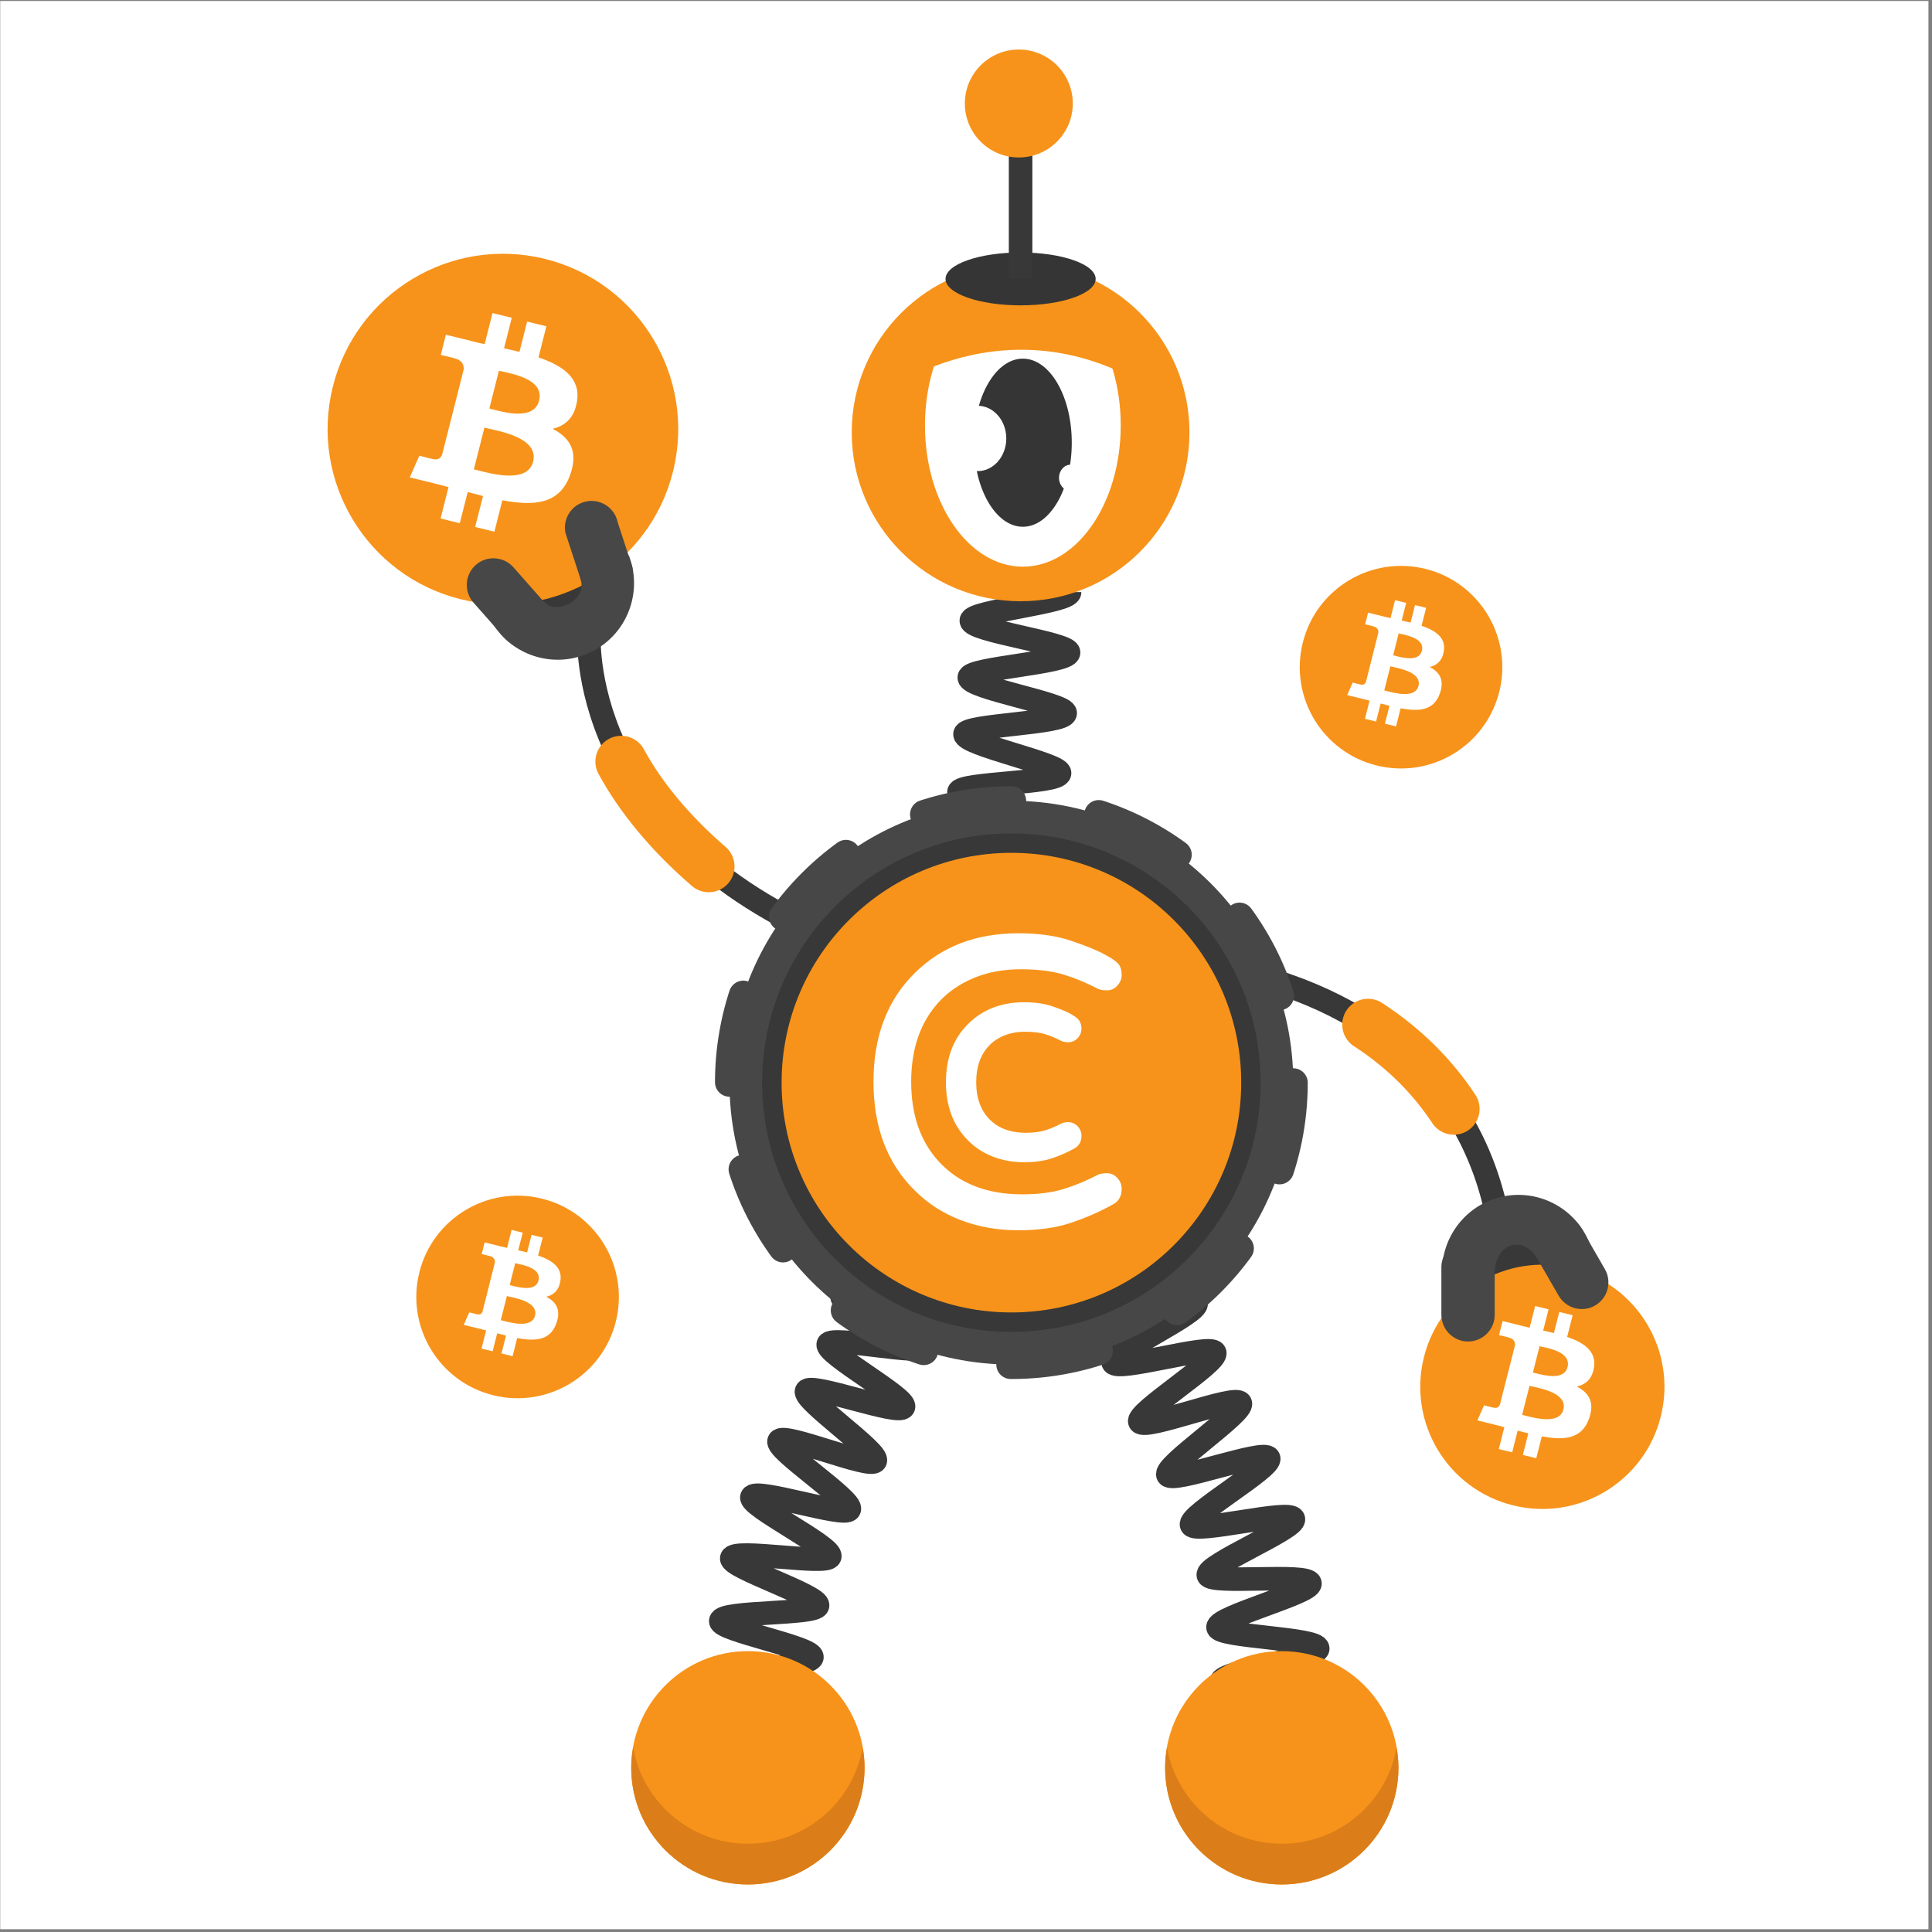 <svg width="513" height="513" viewBox="0 0 513 513" fill="none" xmlns="http://www.w3.org/2000/svg">
<rect x="0" y="0" width="513" height="513" fill="#808080" stroke="none"/>
<g clip-path="url(#clip0_4_4037)">
<path d="M512.056 0.26H0.057V512.26H512.056V0.26Z" fill="white"/>
<path fill-rule="evenodd" clip-rule="evenodd" d="M153.267 167.7C153.267 167.7 153.266 167.7 156.386 167.93C159.506 168.16 159.507 168.16 159.507 168.16V168.17C159.507 168.18 159.507 168.21 159.507 168.25C159.507 168.33 159.497 168.46 159.487 168.63C159.477 168.98 159.467 169.52 159.487 170.23C159.517 171.64 159.627 173.73 159.977 176.34C160.667 181.55 162.297 188.84 166.057 197C173.527 213.25 189.536 233.26 224.016 247.34L221.656 253.13C185.736 238.46 168.526 217.33 160.386 199.62C156.326 190.8 154.557 182.9 153.797 177.17C153.417 174.31 153.287 171.98 153.257 170.36C153.247 169.55 153.247 168.91 153.267 168.46C153.277 168.24 153.287 168.06 153.287 167.94C153.287 167.88 153.297 167.83 153.297 167.79V167.74L153.267 167.7Z" fill="#383838"/>
<path fill-rule="evenodd" clip-rule="evenodd" d="M161.676 196.2C164.996 194.4 169.156 195.63 170.966 198.95C175.576 207.44 182.836 216.4 192.666 224.88C195.526 227.35 195.846 231.67 193.376 234.54C190.906 237.4 186.586 237.72 183.716 235.25C172.836 225.87 164.446 215.66 158.916 205.48C157.116 202.16 158.356 198.01 161.676 196.2Z" fill="#F7931A"/>
<path fill-rule="evenodd" clip-rule="evenodd" d="M130.946 165.8L130.956 165.82C131.266 166.27 131.566 166.72 131.916 167.16C137.706 174.82 148.346 177.48 157.216 173C166.066 168.53 170.246 158.4 167.546 149.18C167.386 148.65 167.206 148.14 167.026 147.62L167.016 147.6C164.756 145.47 156.006 147.33 146.646 152.05C137.266 156.78 130.576 162.71 130.946 165.8Z" fill="#474747"/>
<path fill-rule="evenodd" clip-rule="evenodd" d="M150.637 160.55C154.187 158.95 155.777 154.73 154.177 151.18L150.207 142.4C148.607 138.85 144.387 137.26 140.837 138.86C137.287 140.46 135.697 144.68 137.297 148.23L141.267 157.01C142.867 160.56 147.087 162.16 150.637 160.55Z" fill="#383838"/>
<path d="M178.706 125.2C172.486 150.14 147.226 165.32 122.276 159.1C97.337 152.88 82.156 127.62 88.376 102.68C94.586 77.74 119.857 62.56 144.797 68.77C169.737 74.99 184.916 100.26 178.706 125.2Z" fill="#F7931A"/>
<path fill-rule="evenodd" clip-rule="evenodd" d="M153.227 106.47C154.157 100.37 149.437 97.09 142.987 94.9L145.077 86.64L139.967 85.39L137.927 93.43C136.587 93.1 135.207 92.79 133.837 92.48L135.886 84.38L130.777 83.13L128.687 91.39C127.577 91.14 126.487 90.9 125.427 90.63L125.437 90.61L118.396 88.88L117.037 94.25C117.037 94.25 120.827 95.11 120.747 95.16C122.817 95.67 123.186 97.01 123.126 98.09L120.747 107.5C120.887 107.54 121.077 107.59 121.277 107.67L121.106 107.63C120.986 107.6 120.867 107.57 120.737 107.54L117.396 120.72C117.146 121.34 116.507 122.27 115.057 121.91C115.107 121.98 111.346 121 111.346 121L108.807 126.76L115.457 128.39C116.197 128.57 116.936 128.76 117.656 128.95C118.136 129.07 118.616 129.2 119.096 129.32L116.987 137.68L122.087 138.93L124.187 130.66C125.587 131.03 126.927 131.38 128.257 131.7L126.167 139.93L131.277 141.18L133.386 132.84C142.096 134.46 148.646 133.81 151.406 126.05C153.626 119.8 151.297 116.2 146.717 113.85C150.047 113.1 152.557 110.94 153.227 106.47ZM141.557 122.59C140.107 128.32 130.997 125.95 126.827 124.87C126.457 124.77 126.117 124.69 125.827 124.62L128.626 113.55C128.976 113.63 129.396 113.73 129.876 113.84C134.206 114.78 143.037 116.73 141.557 122.59ZM130.767 108.69C134.247 109.6 141.816 111.59 143.146 106.39C144.496 101.06 137.127 99.46 133.527 98.67C133.117 98.58 132.767 98.5 132.477 98.43L129.937 108.47C130.167 108.53 130.447 108.6 130.767 108.69Z" fill="white"/>
<path fill-rule="evenodd" clip-rule="evenodd" d="M162.367 158.91C166.187 158.14 168.677 154.38 167.907 150.57L164.017 138.68C163.247 134.86 159.487 132.37 155.677 133.14C151.857 133.91 149.367 137.67 150.137 141.48L154.027 153.37C154.797 157.18 158.547 159.67 162.367 158.91Z" fill="#474747"/>
<path fill-rule="evenodd" clip-rule="evenodd" d="M144.077 170.12C146.997 167.54 147.277 163.05 144.707 160.13L136.327 150.63C133.747 147.71 129.257 147.43 126.337 150C123.417 152.58 123.137 157.07 125.707 159.99L134.087 169.49C136.657 172.41 141.157 172.69 144.077 170.12Z" fill="#474747"/>
<path fill-rule="evenodd" clip-rule="evenodd" d="M144.027 159.35C144.027 159.35 147.497 163.28 151.287 161.27C155.077 159.26 154.357 154.11 154.357 154.11L160.807 155.2L163.387 160.57L159.097 165.78L145.987 169.03L139.547 164.95L141.307 161.08L144.027 159.35Z" fill="#474747"/>
<path d="M398.986 344.66C398.986 344.66 408.576 262.61 303.786 254.03" stroke="#383838" stroke-width="6.252" stroke-miterlimit="10"/>
<path d="M386.026 294.45C380.756 286.47 373.436 278.67 363.246 272.05" stroke="#F7931A" stroke-width="13.696" stroke-miterlimit="10" stroke-linecap="round"/>
<path fill-rule="evenodd" clip-rule="evenodd" d="M422.156 330.25L422.146 330.23C421.936 329.73 421.726 329.22 421.466 328.73C417.306 320.08 407.406 315.37 397.816 318C388.256 320.63 382.156 329.73 382.976 339.31C383.026 339.86 383.106 340.4 383.186 340.94L383.196 340.96C384.996 343.5 393.936 343.41 404.046 340.63C414.166 337.85 421.896 333.35 422.156 330.25Z" fill="#474747"/>
<path fill-rule="evenodd" clip-rule="evenodd" d="M421.627 329.79C421.527 329.45 421.327 329.14 421.007 328.86C418.657 326.72 410.207 326.92 400.737 329.52C391.287 332.12 383.927 336.27 382.977 339.31C382.867 339.71 382.847 340.08 382.947 340.42C382.997 340.6 383.067 340.78 383.187 340.94L383.197 340.96C384.977 343.5 393.827 343.44 403.817 340.69C413.827 337.94 421.467 333.47 421.697 330.37L421.687 330.35C421.707 330.15 421.677 329.97 421.627 329.79Z" fill="#383838"/>
<path fill-rule="evenodd" clip-rule="evenodd" d="M401.816 331.5C398.016 332.37 395.626 336.19 396.496 339.98L398.647 349.37C399.517 353.17 403.337 355.56 407.127 354.69C410.927 353.82 413.316 350 412.446 346.21L410.296 336.82C409.426 333.03 405.606 330.63 401.816 331.5Z" fill="#383838"/>
<path d="M440.996 376.09C436.666 393.46 419.066 404.04 401.696 399.7C384.326 395.37 373.756 377.77 378.086 360.4C382.416 343.03 400.016 332.45 417.386 336.78C434.756 341.12 445.326 358.72 440.996 376.09Z" fill="#F7931A"/>
<path fill-rule="evenodd" clip-rule="evenodd" d="M423.256 363.05C423.896 358.8 420.616 356.52 416.126 354.99L417.586 349.23L414.026 348.36L412.606 353.96C411.666 353.73 410.716 353.51 409.756 353.3L411.187 347.66L407.626 346.79L406.167 352.54C405.397 352.37 404.636 352.2 403.896 352.01V351.99L398.986 350.78L398.036 354.52C398.036 354.52 400.676 355.12 400.616 355.15C402.056 355.5 402.316 356.44 402.276 357.19L400.616 363.75C400.716 363.77 400.846 363.81 400.986 363.86L400.866 363.83C400.786 363.81 400.696 363.79 400.606 363.77L398.276 372.95C398.096 373.38 397.656 374.03 396.646 373.78C396.676 373.83 394.056 373.15 394.056 373.15L392.286 377.16L396.917 378.3C397.437 378.43 397.946 378.56 398.446 378.69C398.786 378.78 399.116 378.86 399.446 378.95L397.976 384.77L401.526 385.64L402.986 379.88C403.956 380.14 404.896 380.38 405.816 380.6L404.366 386.33L407.926 387.2L409.396 381.39C415.466 382.52 420.026 382.06 421.946 376.66C423.496 372.31 421.866 369.8 418.676 368.16C421.036 367.66 422.786 366.16 423.256 363.05ZM415.126 374.27C414.116 378.26 407.776 376.61 404.866 375.86C404.606 375.79 404.376 375.73 404.176 375.68L406.126 367.97C406.366 368.03 406.666 368.1 406.996 368.17C410.006 368.83 416.156 370.19 415.126 374.27ZM407.606 364.59C410.026 365.22 415.306 366.61 416.226 362.99C417.166 359.28 412.036 358.16 409.526 357.62C409.246 357.56 408.996 357.5 408.796 357.46L407.026 364.45C407.186 364.48 407.386 364.53 407.606 364.59Z" fill="white"/>
<path fill-rule="evenodd" clip-rule="evenodd" d="M389.807 329.38C385.917 329.38 382.727 332.57 382.727 336.46V349.13C382.727 353.02 385.917 356.21 389.807 356.21C393.697 356.21 396.887 353.02 396.887 349.13V336.46C396.897 332.57 393.707 329.38 389.807 329.38Z" fill="#474747"/>
<path fill-rule="evenodd" clip-rule="evenodd" d="M410.137 323.42C406.767 325.37 405.597 329.72 407.547 333.09L413.877 344.06C415.827 347.43 420.177 348.6 423.547 346.65C426.917 344.7 428.087 340.35 426.137 336.98L419.807 326.01C417.857 322.64 413.507 321.47 410.137 323.42Z" fill="#474747"/>
<path fill-rule="evenodd" clip-rule="evenodd" d="M408.056 333.98C408.056 333.98 405.426 329.44 401.316 330.67C397.206 331.9 396.896 337.09 396.896 337.09L390.796 334.74L389.326 328.96L394.566 324.7L408.066 324.11L413.566 329.38L411.066 332.82L408.056 333.98Z" fill="#474747"/>
<path d="M313.897 318.36C313.897 321.11 288.107 324.53 288.257 327.06C288.427 329.81 314.436 329.99 314.766 332.51C315.116 335.23 290.047 342.14 290.567 344.63C291.127 347.31 316.877 343.58 317.587 346.04C318.357 348.65 294.666 359.38 295.576 361.79C296.536 364.31 321.447 356.78 322.527 359.14C323.637 361.57 301.486 375.2 302.676 377.53C303.876 379.89 328.077 370.22 329.317 372.56C330.557 374.88 308.897 389.29 310.127 391.65C311.327 393.96 335.686 384.75 336.846 387.18C337.966 389.52 315.376 402.41 316.406 404.91C317.386 407.29 342.566 400.73 343.426 403.31C344.236 405.74 320.176 415.59 320.846 418.24C321.486 420.71 347.326 417.71 347.826 420.41C348.286 422.91 323.097 429.39 323.417 432.12C323.717 434.65 349.737 434.96 349.897 437.71C350.057 440.25 324.277 443.8 324.297 446.55C324.317 449.1 350.177 452.04 350.087 454.78C350.007 457.33 324.006 458.6 323.806 461.33" stroke="#383838" stroke-width="6.252" stroke-miterlimit="10"/>
<path d="M284.006 157.21C284.006 159.92 257.957 162.3 257.917 164.79C257.867 167.51 283.826 170.79 283.736 173.27C283.636 176 257.516 177.41 257.376 179.88C257.226 182.62 283.026 186.91 282.836 189.37C282.626 192.12 256.466 192.47 256.236 194.92C255.976 197.67 281.606 202.87 281.346 205.31C281.056 208.04 254.876 207.86 254.626 210.31C254.346 213.01 280.026 217.88 279.836 220.39C279.646 223.03 253.526 224.52 253.496 227.11C253.476 229.66 279.536 231.34 279.746 234.01C279.936 236.48 254.426 242.15 254.866 244.86C255.266 247.27 281.287 244.75 281.917 247.45C282.467 249.83 257.936 258.88 258.696 261.54C259.376 263.89 285.016 258.75 285.876 261.38C286.636 263.72 262.836 274.56 263.756 277.14C264.586 279.47 289.926 272.96 290.886 275.52C291.766 277.84 268.406 289.62 269.396 292.15C270.316 294.47 295.446 287.21 296.466 289.72C297.406 292.04 274.326 304.35 275.366 306.84" stroke="#383838" stroke-width="6.252" stroke-miterlimit="10"/>
<path d="M250.346 323.91C250.346 326.57 225.396 328.4 225.256 330.84C225.106 333.5 249.666 338.25 249.366 340.66C249.036 343.3 224.076 341.83 223.596 344.22C223.076 346.82 246.636 355.18 245.956 357.53C245.226 360.06 220.816 354.6 219.936 356.9C219.006 359.34 240.936 371.34 239.886 373.6C238.796 375.94 215.366 367.12 214.186 369.34C212.986 371.6 233.636 385.71 232.396 387.92C231.166 390.13 208.106 380.35 206.886 382.6C205.696 384.8 226.636 398.46 225.496 400.79C224.406 403.02 200.666 395.08 199.666 397.49C198.726 399.77 221.146 410.81 220.326 413.31C219.556 415.64 194.946 411.17 194.306 413.73C193.716 416.1 217.536 423.71 217.086 426.33C216.666 428.73 191.666 427.77 191.386 430.41C191.126 432.84 215.726 437.37 215.586 440.02C215.456 442.46 190.506 444.29 190.496 446.93C190.486 449.38 215.416 451.52 215.516 454.16C215.606 456.61 190.886 460.5 191.076 463.13" stroke="#383838" stroke-width="6.252" stroke-miterlimit="10"/>
<path d="M268.546 362.32C309.886 362.32 343.396 328.81 343.396 287.47C343.396 246.13 309.886 212.62 268.546 212.62C227.206 212.62 193.696 246.13 193.696 287.47C193.696 328.81 227.216 362.32 268.546 362.32Z" fill="#474747"/>
<path d="M268.546 353.66C305.096 353.66 334.726 324.03 334.726 287.48C334.726 250.93 305.096 221.3 268.546 221.3C231.996 221.3 202.366 250.93 202.366 287.48C202.366 324.03 231.996 353.66 268.546 353.66Z" fill="#383838"/>
<path d="M268.546 362.32C309.886 362.32 343.396 328.81 343.396 287.47C343.396 246.13 309.886 212.62 268.546 212.62C227.206 212.62 193.696 246.13 193.696 287.47C193.696 328.81 227.216 362.32 268.546 362.32Z" stroke="#474747" stroke-width="7.698" stroke-miterlimit="10" stroke-linecap="round" stroke-dasharray="23.51 23.51"/>
<path d="M198.587 500.38C215.697 500.38 229.567 486.51 229.567 469.4C229.567 452.29 215.697 438.42 198.587 438.42C181.477 438.42 167.606 452.29 167.606 469.4C167.606 486.51 181.477 500.38 198.587 500.38Z" fill="#F7931A"/>
<path fill-rule="evenodd" clip-rule="evenodd" d="M198.587 489.56C183.327 489.56 170.666 478.51 168.106 463.99C167.796 465.75 167.606 467.55 167.606 469.4C167.606 486.51 181.477 500.38 198.587 500.38C215.697 500.38 229.567 486.51 229.567 469.4C229.567 467.55 229.377 465.75 229.067 463.99C226.507 478.52 213.847 489.56 198.587 489.56Z" fill="#DB7E19"/>
<path d="M340.346 500.38C357.456 500.38 371.326 486.51 371.326 469.4C371.326 452.29 357.456 438.42 340.346 438.42C323.236 438.42 309.366 452.29 309.366 469.4C309.366 486.51 323.236 500.38 340.346 500.38Z" fill="#F7931A"/>
<path fill-rule="evenodd" clip-rule="evenodd" d="M340.346 489.56C325.086 489.56 312.426 478.51 309.866 463.99C309.556 465.75 309.366 467.55 309.366 469.4C309.366 486.51 323.236 500.38 340.346 500.38C357.456 500.38 371.326 486.51 371.326 469.4C371.326 467.55 371.136 465.75 370.826 463.99C368.266 478.52 355.606 489.56 340.346 489.56Z" fill="#DB7E19"/>
<path d="M270.996 159.65C295.756 159.65 315.836 139.58 315.836 114.81C315.836 90.05 295.766 69.97 270.996 69.97C246.236 69.97 226.156 90.04 226.156 114.81C226.156 139.57 246.236 159.65 270.996 159.65Z" fill="#F7931A"/>
<path d="M271.596 150.47C285.946 150.47 297.586 133.68 297.586 112.97C297.586 92.26 285.946 75.47 271.596 75.47C257.246 75.47 245.606 92.26 245.606 112.97C245.606 133.68 257.246 150.47 271.596 150.47Z" fill="white"/>
<path d="M271.596 139.87C278.776 139.87 284.586 129.87 284.586 117.55C284.586 105.22 278.766 95.23 271.596 95.23C264.416 95.23 258.606 105.23 258.606 117.55C258.606 129.87 264.416 139.87 271.596 139.87Z" fill="#353535"/>
<path fill-rule="evenodd" clip-rule="evenodd" d="M234.026 104.73C234.026 104.73 271.597 75.47 313.687 108.87C312.877 103.84 306.826 94 303.946 88.94L285.636 72.42L270.996 74.06L251.066 81.08L243.386 85.76L239.826 98.83L234.026 104.73Z" fill="#F7931A"/>
<path d="M270.996 81.08C281.996 81.08 290.926 77.94 290.926 74.06C290.926 70.18 282.006 67.04 270.996 67.04C259.996 67.04 251.066 70.18 251.066 74.06C251.066 77.94 259.986 81.08 270.996 81.08Z" fill="#353535"/>
<path d="M270.996 27.95V74.06" stroke="#383838" stroke-width="6.252" stroke-miterlimit="10"/>
<path d="M270.526 41.81C278.446 41.81 284.856 35.39 284.856 27.48C284.856 19.56 278.436 13.15 270.526 13.15C262.606 13.15 256.196 19.57 256.196 27.48C256.196 35.4 262.606 41.81 270.526 41.81Z" fill="#F7931A"/>
<path d="M259.577 125.1C263.787 125.1 267.197 121.21 267.197 116.42C267.197 111.63 263.787 107.74 259.577 107.74C255.367 107.74 251.957 111.63 251.957 116.42C251.957 121.22 255.367 125.1 259.577 125.1Z" fill="white"/>
<path d="M284.256 130.37C285.946 130.37 287.316 128.81 287.316 126.88C287.316 124.95 285.946 123.39 284.256 123.39C282.566 123.39 281.196 124.95 281.196 126.88C281.196 128.81 282.566 130.37 284.256 130.37Z" fill="white"/>
<path d="M268.557 348.49C302.257 348.49 329.577 321.17 329.577 287.47C329.577 253.77 302.257 226.45 268.557 226.45C234.857 226.45 207.537 253.77 207.537 287.47C207.537 321.17 234.857 348.49 268.557 348.49Z" fill="#F7931A"/>
<path fill-rule="evenodd" clip-rule="evenodd" d="M291.466 311.96C292.056 311.67 292.877 311.52 293.937 311.52C294.997 311.52 295.917 311.94 296.687 312.78C297.457 313.62 297.836 314.59 297.836 315.69C297.836 317.67 297.027 319.06 295.417 319.86C291.977 321.76 288.296 323.38 284.376 324.69C280.456 326.01 275.776 326.67 270.316 326.67C264.866 326.67 259.796 325.77 255.106 323.98C250.416 322.19 246.357 319.57 242.917 316.13C235.597 308.95 231.937 299.33 231.937 287.24C231.937 275.16 235.597 265.53 242.917 258.35C250.017 251.32 259.176 247.81 270.376 247.81C275.796 247.81 280.466 248.47 284.376 249.79C288.296 251.11 291.296 252.33 293.386 253.47C295.476 254.6 296.736 255.52 297.176 256.22C297.616 256.92 297.836 257.8 297.836 258.86C297.836 259.92 297.447 260.87 296.687 261.71C295.917 262.55 295.006 262.97 293.946 262.97C292.886 262.97 292.056 262.82 291.476 262.53C288.546 260.99 285.546 259.75 282.476 258.8C279.406 257.85 275.576 257.37 270.996 257.37C266.416 257.37 262.286 258.14 258.586 259.68C254.886 261.22 251.796 263.34 249.306 266.05C244.396 271.4 241.946 278.46 241.946 287.25C241.946 296.04 244.396 303.1 249.306 308.45C254.656 314.23 262.016 317.13 271.386 317.13C275.706 317.13 279.406 316.65 282.476 315.7C285.546 314.75 288.536 313.49 291.466 311.96Z" fill="white"/>
<path fill-rule="evenodd" clip-rule="evenodd" d="M282.457 299.71C282.747 299.56 283.156 299.49 283.696 299.49C284.236 299.49 284.686 299.7 285.066 300.12C285.446 300.54 285.646 301.03 285.646 301.58C285.646 302.57 285.247 303.27 284.437 303.67C282.717 304.62 280.877 305.43 278.917 306.09C276.957 306.75 274.616 307.08 271.886 307.08C269.156 307.08 266.626 306.63 264.276 305.73C261.936 304.83 259.907 303.53 258.187 301.8C254.527 298.21 252.696 293.4 252.696 287.36C252.696 281.32 254.527 276.51 258.187 272.92C261.737 269.41 266.317 267.65 271.917 267.65C274.627 267.65 276.957 267.98 278.917 268.64C280.877 269.3 282.377 269.91 283.417 270.48C284.457 271.05 285.086 271.5 285.306 271.85C285.526 272.2 285.636 272.64 285.636 273.17C285.636 273.7 285.446 274.18 285.056 274.6C284.666 275.02 284.217 275.23 283.687 275.23C283.157 275.23 282.746 275.16 282.446 275.01C280.986 274.24 279.486 273.62 277.946 273.14C276.406 272.66 274.497 272.43 272.207 272.43C269.917 272.43 267.846 272.82 266.006 273.58C264.156 274.35 262.606 275.41 261.366 276.77C258.916 279.44 257.687 282.97 257.687 287.37C257.687 291.76 258.916 295.29 261.366 297.97C264.036 300.86 267.716 302.31 272.406 302.31C274.566 302.31 276.417 302.07 277.957 301.6C279.487 301.11 280.987 300.49 282.457 299.71Z" fill="white" stroke="white" stroke-width="3.051"/>
<path d="M163.527 350.88C159.937 365.29 145.337 374.06 130.927 370.47C116.517 366.88 107.747 352.28 111.347 337.87C114.937 323.46 129.537 314.69 143.947 318.28C158.347 321.87 167.117 336.47 163.527 350.88Z" fill="#F7931A"/>
<path fill-rule="evenodd" clip-rule="evenodd" d="M148.807 340.06C149.337 336.54 146.617 334.64 142.887 333.38L144.097 328.61L141.147 327.89L139.967 332.54C139.187 332.35 138.397 332.17 137.607 331.99L138.797 327.31L135.847 326.58L134.637 331.35C133.997 331.2 133.367 331.06 132.757 330.91V330.9L128.687 329.9L127.897 333C127.897 333 130.087 333.49 130.037 333.52C131.237 333.81 131.447 334.59 131.417 335.21L130.037 340.65C130.117 340.67 130.227 340.7 130.347 340.75L130.247 340.73C130.177 340.71 130.107 340.7 130.037 340.68L128.107 348.3C127.957 348.66 127.587 349.19 126.757 348.99C126.787 349.03 124.607 348.46 124.607 348.46L123.137 351.79L126.977 352.73C127.407 352.84 127.827 352.94 128.247 353.05C128.527 353.12 128.807 353.19 129.077 353.26L127.857 358.09L130.807 358.81L132.017 354.03C132.827 354.24 133.607 354.44 134.367 354.63L133.157 359.38L136.107 360.11L137.327 355.29C142.357 356.23 146.147 355.85 147.737 351.37C149.017 347.76 147.677 345.68 145.027 344.32C146.967 343.89 148.417 342.64 148.807 340.06ZM142.057 349.37C141.217 352.68 135.957 351.31 133.547 350.69C133.327 350.63 133.137 350.58 132.967 350.54L134.587 344.14C134.787 344.19 135.037 344.24 135.317 344.31C137.817 344.85 142.917 345.98 142.057 349.37ZM135.827 341.34C137.837 341.87 142.217 343.02 142.977 340.01C143.757 336.93 139.497 336 137.417 335.55C137.187 335.5 136.977 335.45 136.807 335.41L135.337 341.21C135.477 341.25 135.637 341.29 135.827 341.34Z" fill="white"/>
<path d="M398.107 183.66C394.517 198.07 379.917 206.84 365.507 203.25C351.097 199.66 342.327 185.06 345.927 170.65C349.517 156.24 364.117 147.47 378.527 151.06C392.927 154.65 401.697 169.25 398.107 183.66Z" fill="#F7931A"/>
<path fill-rule="evenodd" clip-rule="evenodd" d="M383.387 172.84C383.927 169.32 381.197 167.42 377.467 166.16L378.677 161.39L375.727 160.67L374.547 165.32C373.767 165.13 372.977 164.95 372.187 164.77L373.377 160.09L370.427 159.36L369.217 164.13C368.577 163.98 367.947 163.84 367.337 163.69V163.68L363.267 162.68L362.477 165.78C362.477 165.78 364.667 166.27 364.617 166.3C365.817 166.59 366.027 167.37 365.997 167.99L364.617 173.43C364.697 173.45 364.807 173.48 364.927 173.53L364.827 173.51C364.757 173.49 364.687 173.48 364.617 173.46L362.687 181.08C362.537 181.44 362.167 181.97 361.337 181.77C361.367 181.81 359.187 181.24 359.187 181.24L357.717 184.57L361.557 185.51C361.987 185.62 362.407 185.72 362.827 185.83C363.107 185.9 363.387 185.97 363.657 186.04L362.437 190.87L365.387 191.59L366.597 186.81C367.407 187.02 368.187 187.22 368.947 187.41L367.737 192.16L370.687 192.89L371.907 188.07C376.937 189.01 380.727 188.63 382.317 184.15C383.597 180.54 382.257 178.46 379.607 177.1C381.547 176.67 382.997 175.42 383.387 172.84ZM376.647 182.15C375.807 185.46 370.547 184.09 368.137 183.47C367.917 183.41 367.727 183.36 367.557 183.32L369.177 176.92C369.377 176.97 369.627 177.02 369.907 177.09C372.397 177.64 377.497 178.77 376.647 182.15ZM370.407 174.12C372.417 174.65 376.797 175.8 377.557 172.79C378.337 169.71 374.077 168.78 371.997 168.33C371.767 168.28 371.557 168.23 371.387 168.19L369.917 173.99C370.057 174.03 370.227 174.07 370.407 174.12Z" fill="white"/>
</g>
<defs>
<clipPath id="clip0_4_4037">
<rect width="512" height="512" fill="white" transform="translate(0.057 0.26)"/>
</clipPath>
</defs>
</svg>
